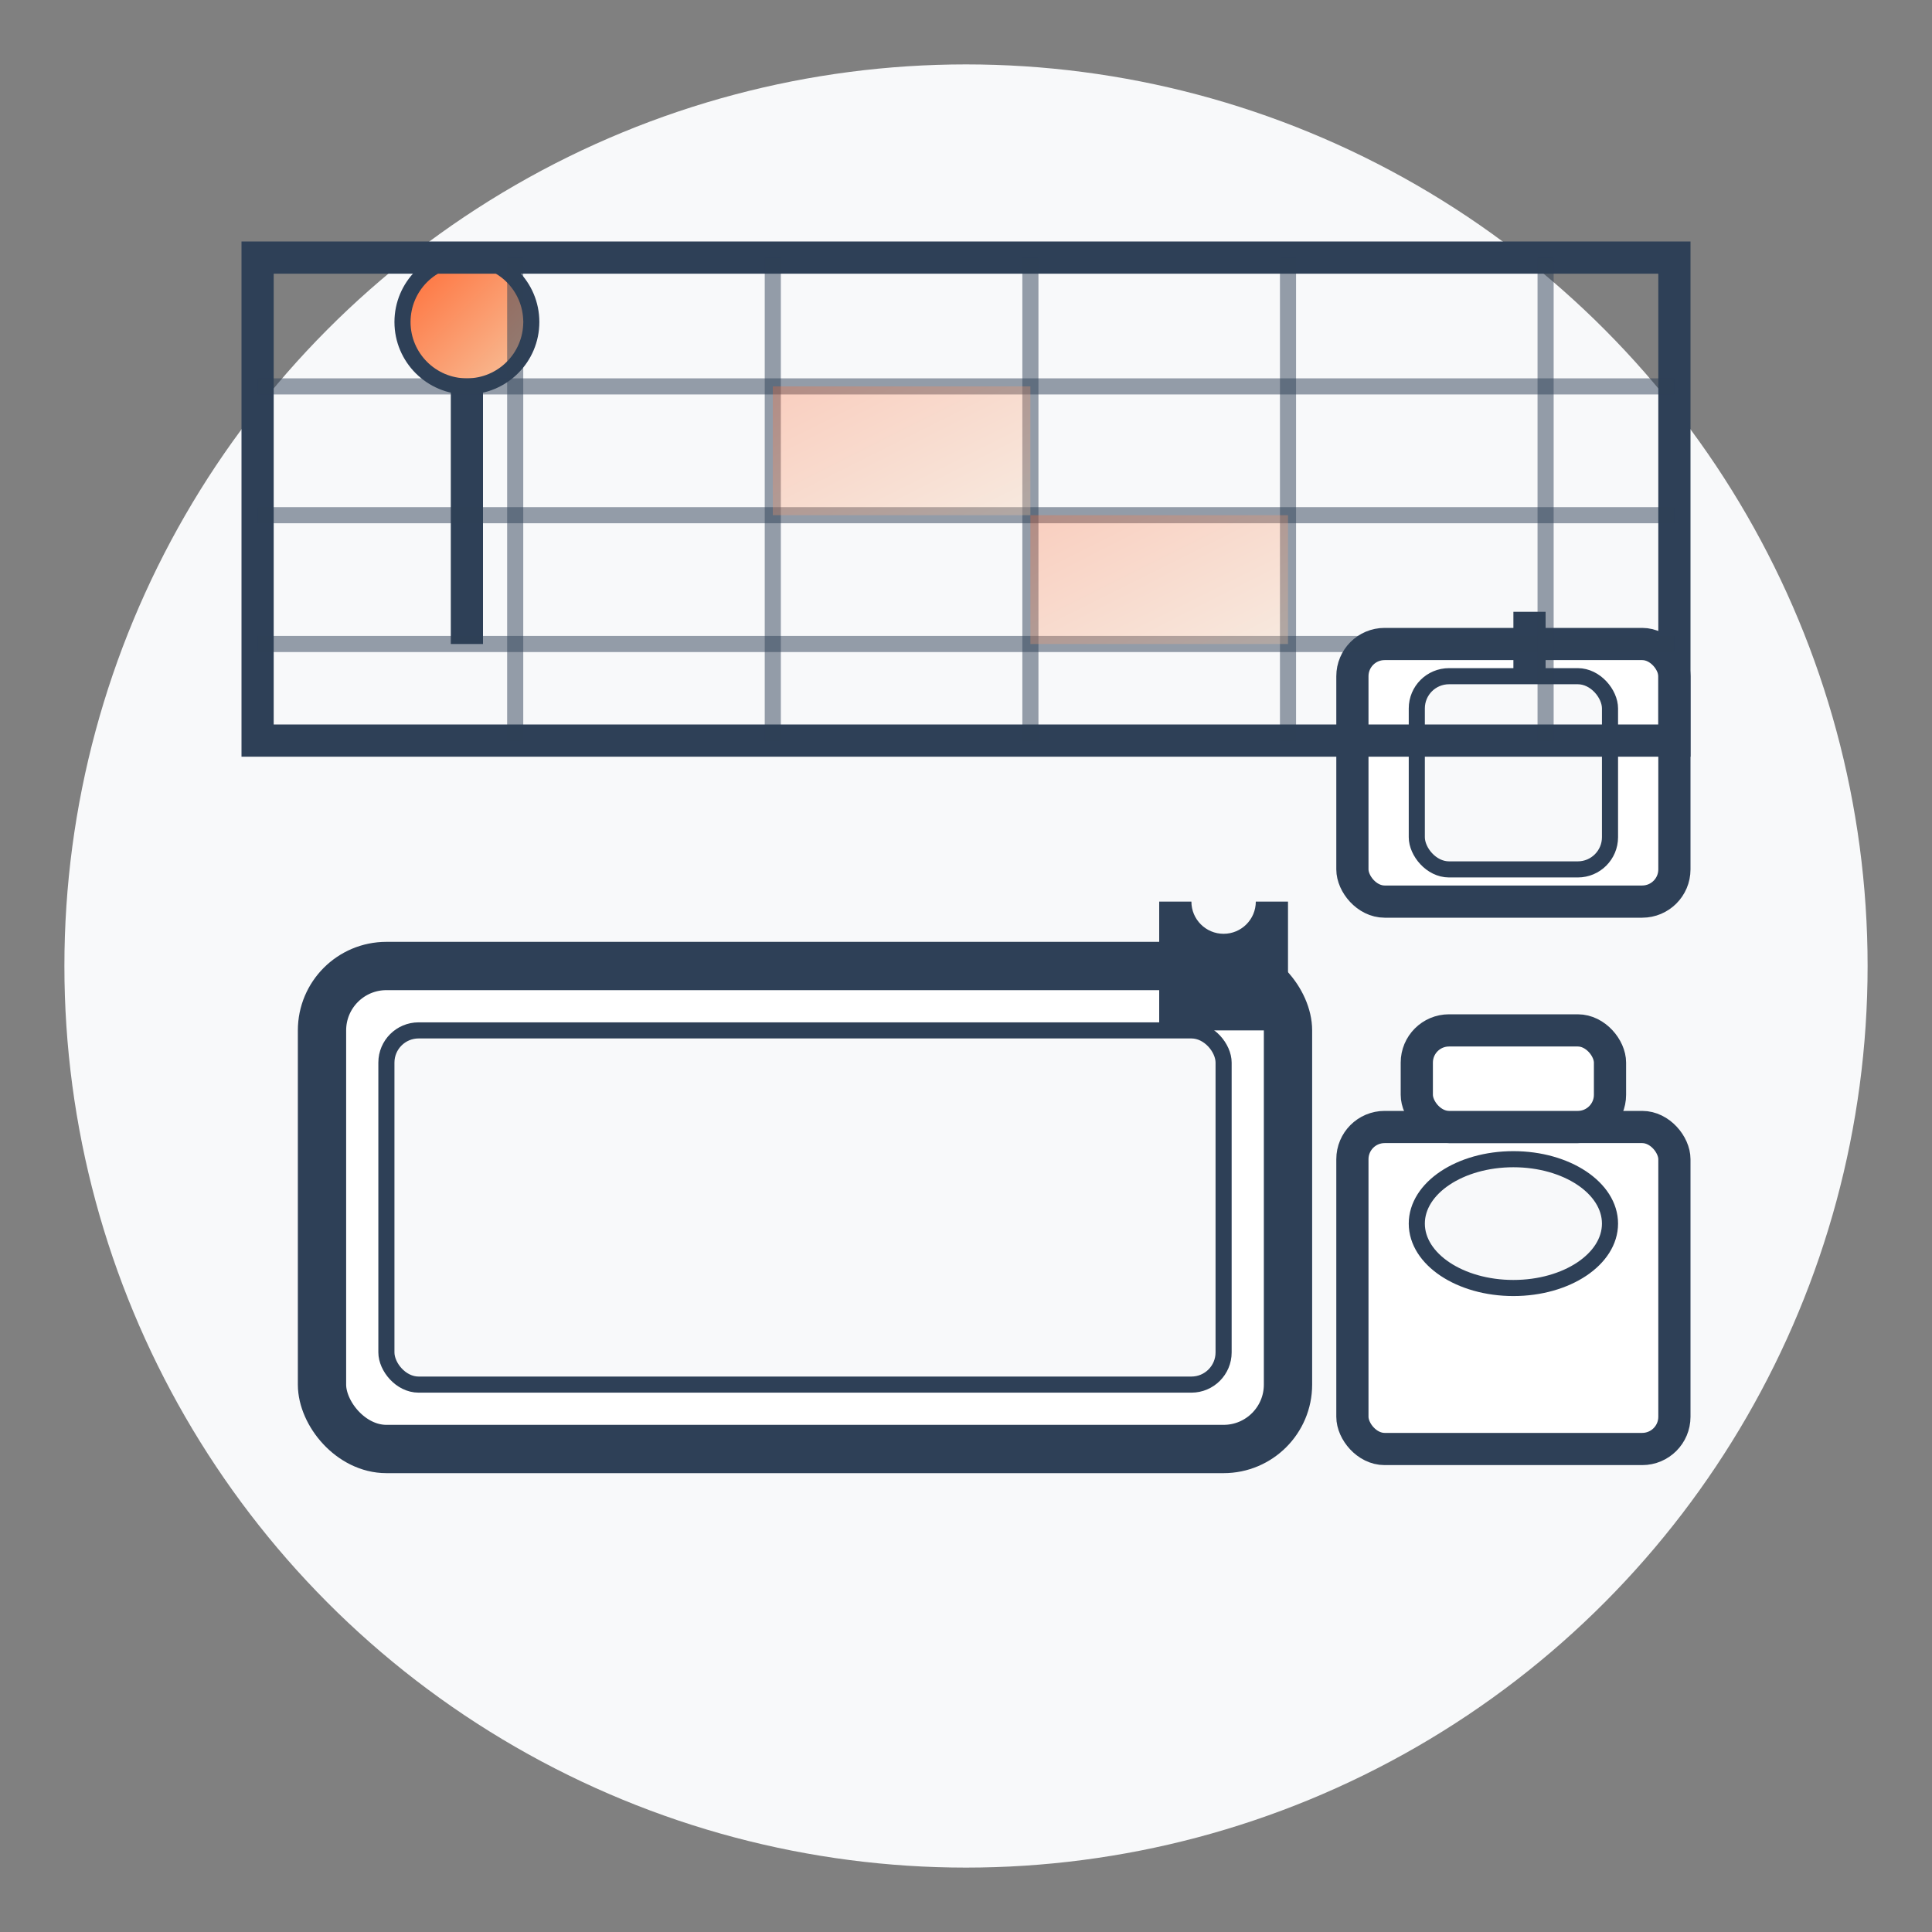 <svg xmlns="http://www.w3.org/2000/svg" width="60" height="60" viewBox="0 0 60 60">
  <rect x="0" y="0" width="60" height="60" fill="#808080" stroke="none"/>
  <defs>
    <linearGradient id="bathroom-gradient" x1="0%" y1="0%" x2="100%" y2="100%">
      <stop offset="0%" stop-color="#ff6b35" />
      <stop offset="100%" stop-color="#f7c59f" />
    </linearGradient>
  </defs>
  
  <!-- Background shape -->
  <circle cx="30" cy="30" r="28" fill="#f8f9fa" />
  
  <!-- Bathtub -->
  <rect x="10" y="30" width="30" height="15" rx="2" fill="#ffffff" stroke="#2e4057" stroke-width="1.5" />
  
  <!-- Bathtub interior -->
  <rect x="12" y="32" width="26" height="11" rx="1" fill="#f8f9fa" stroke="#2e4057" stroke-width="0.5" />
  
  <!-- Faucet -->
  <rect x="36" y="28" width="4" height="4" fill="#2e4057" />
  <circle cx="38" cy="28" r="1" fill="#f8f9fa" />
  
  <!-- Sink -->
  <rect x="42" y="20" width="10" height="8" rx="1" fill="#ffffff" stroke="#2e4057" stroke-width="1" />
  <rect x="44" y="21" width="6" height="6" rx="1" fill="#f8f9fa" stroke="#2e4057" stroke-width="0.5" />
  <rect x="47" y="19" width="1" height="2" fill="#2e4057" />
  
  <!-- Toilet -->
  <rect x="42" y="35" width="10" height="10" rx="1" fill="#ffffff" stroke="#2e4057" stroke-width="1" />
  <rect x="44" y="32" width="6" height="3" rx="1" fill="#ffffff" stroke="#2e4057" stroke-width="1" />
  <ellipse cx="47" cy="38" rx="3" ry="2" fill="#f8f9fa" stroke="#2e4057" stroke-width="0.5" />
  
  <!-- Shower head -->
  <rect x="14" y="12" width="1" height="8" fill="#2e4057" />
  <circle cx="14.5" cy="10" r="2" fill="url(#bathroom-gradient)" stroke="#2e4057" stroke-width="0.5" />
  
  <!-- Bathroom wall tiles -->
  <rect x="8" y="8" width="44" height="15" fill="none" stroke="#2e4057" stroke-width="1" />
  
  <!-- Tile pattern -->
  <line x1="8" y1="12" x2="52" y2="12" stroke="#2e4057" stroke-width="0.5" opacity="0.5" />
  <line x1="8" y1="16" x2="52" y2="16" stroke="#2e4057" stroke-width="0.5" opacity="0.5" />
  <line x1="8" y1="20" x2="52" y2="20" stroke="#2e4057" stroke-width="0.5" opacity="0.5" />
  
  <line x1="16" y1="8" x2="16" y2="23" stroke="#2e4057" stroke-width="0.5" opacity="0.5" />
  <line x1="24" y1="8" x2="24" y2="23" stroke="#2e4057" stroke-width="0.5" opacity="0.5" />
  <line x1="32" y1="8" x2="32" y2="23" stroke="#2e4057" stroke-width="0.5" opacity="0.5" />
  <line x1="40" y1="8" x2="40" y2="23" stroke="#2e4057" stroke-width="0.5" opacity="0.5" />
  <line x1="48" y1="8" x2="48" y2="23" stroke="#2e4057" stroke-width="0.5" opacity="0.5" />
  
  <!-- Accent tiles -->
  <rect x="24" y="12" width="8" height="4" fill="url(#bathroom-gradient)" opacity="0.3" />
  <rect x="32" y="16" width="8" height="4" fill="url(#bathroom-gradient)" opacity="0.3" />
</svg>
